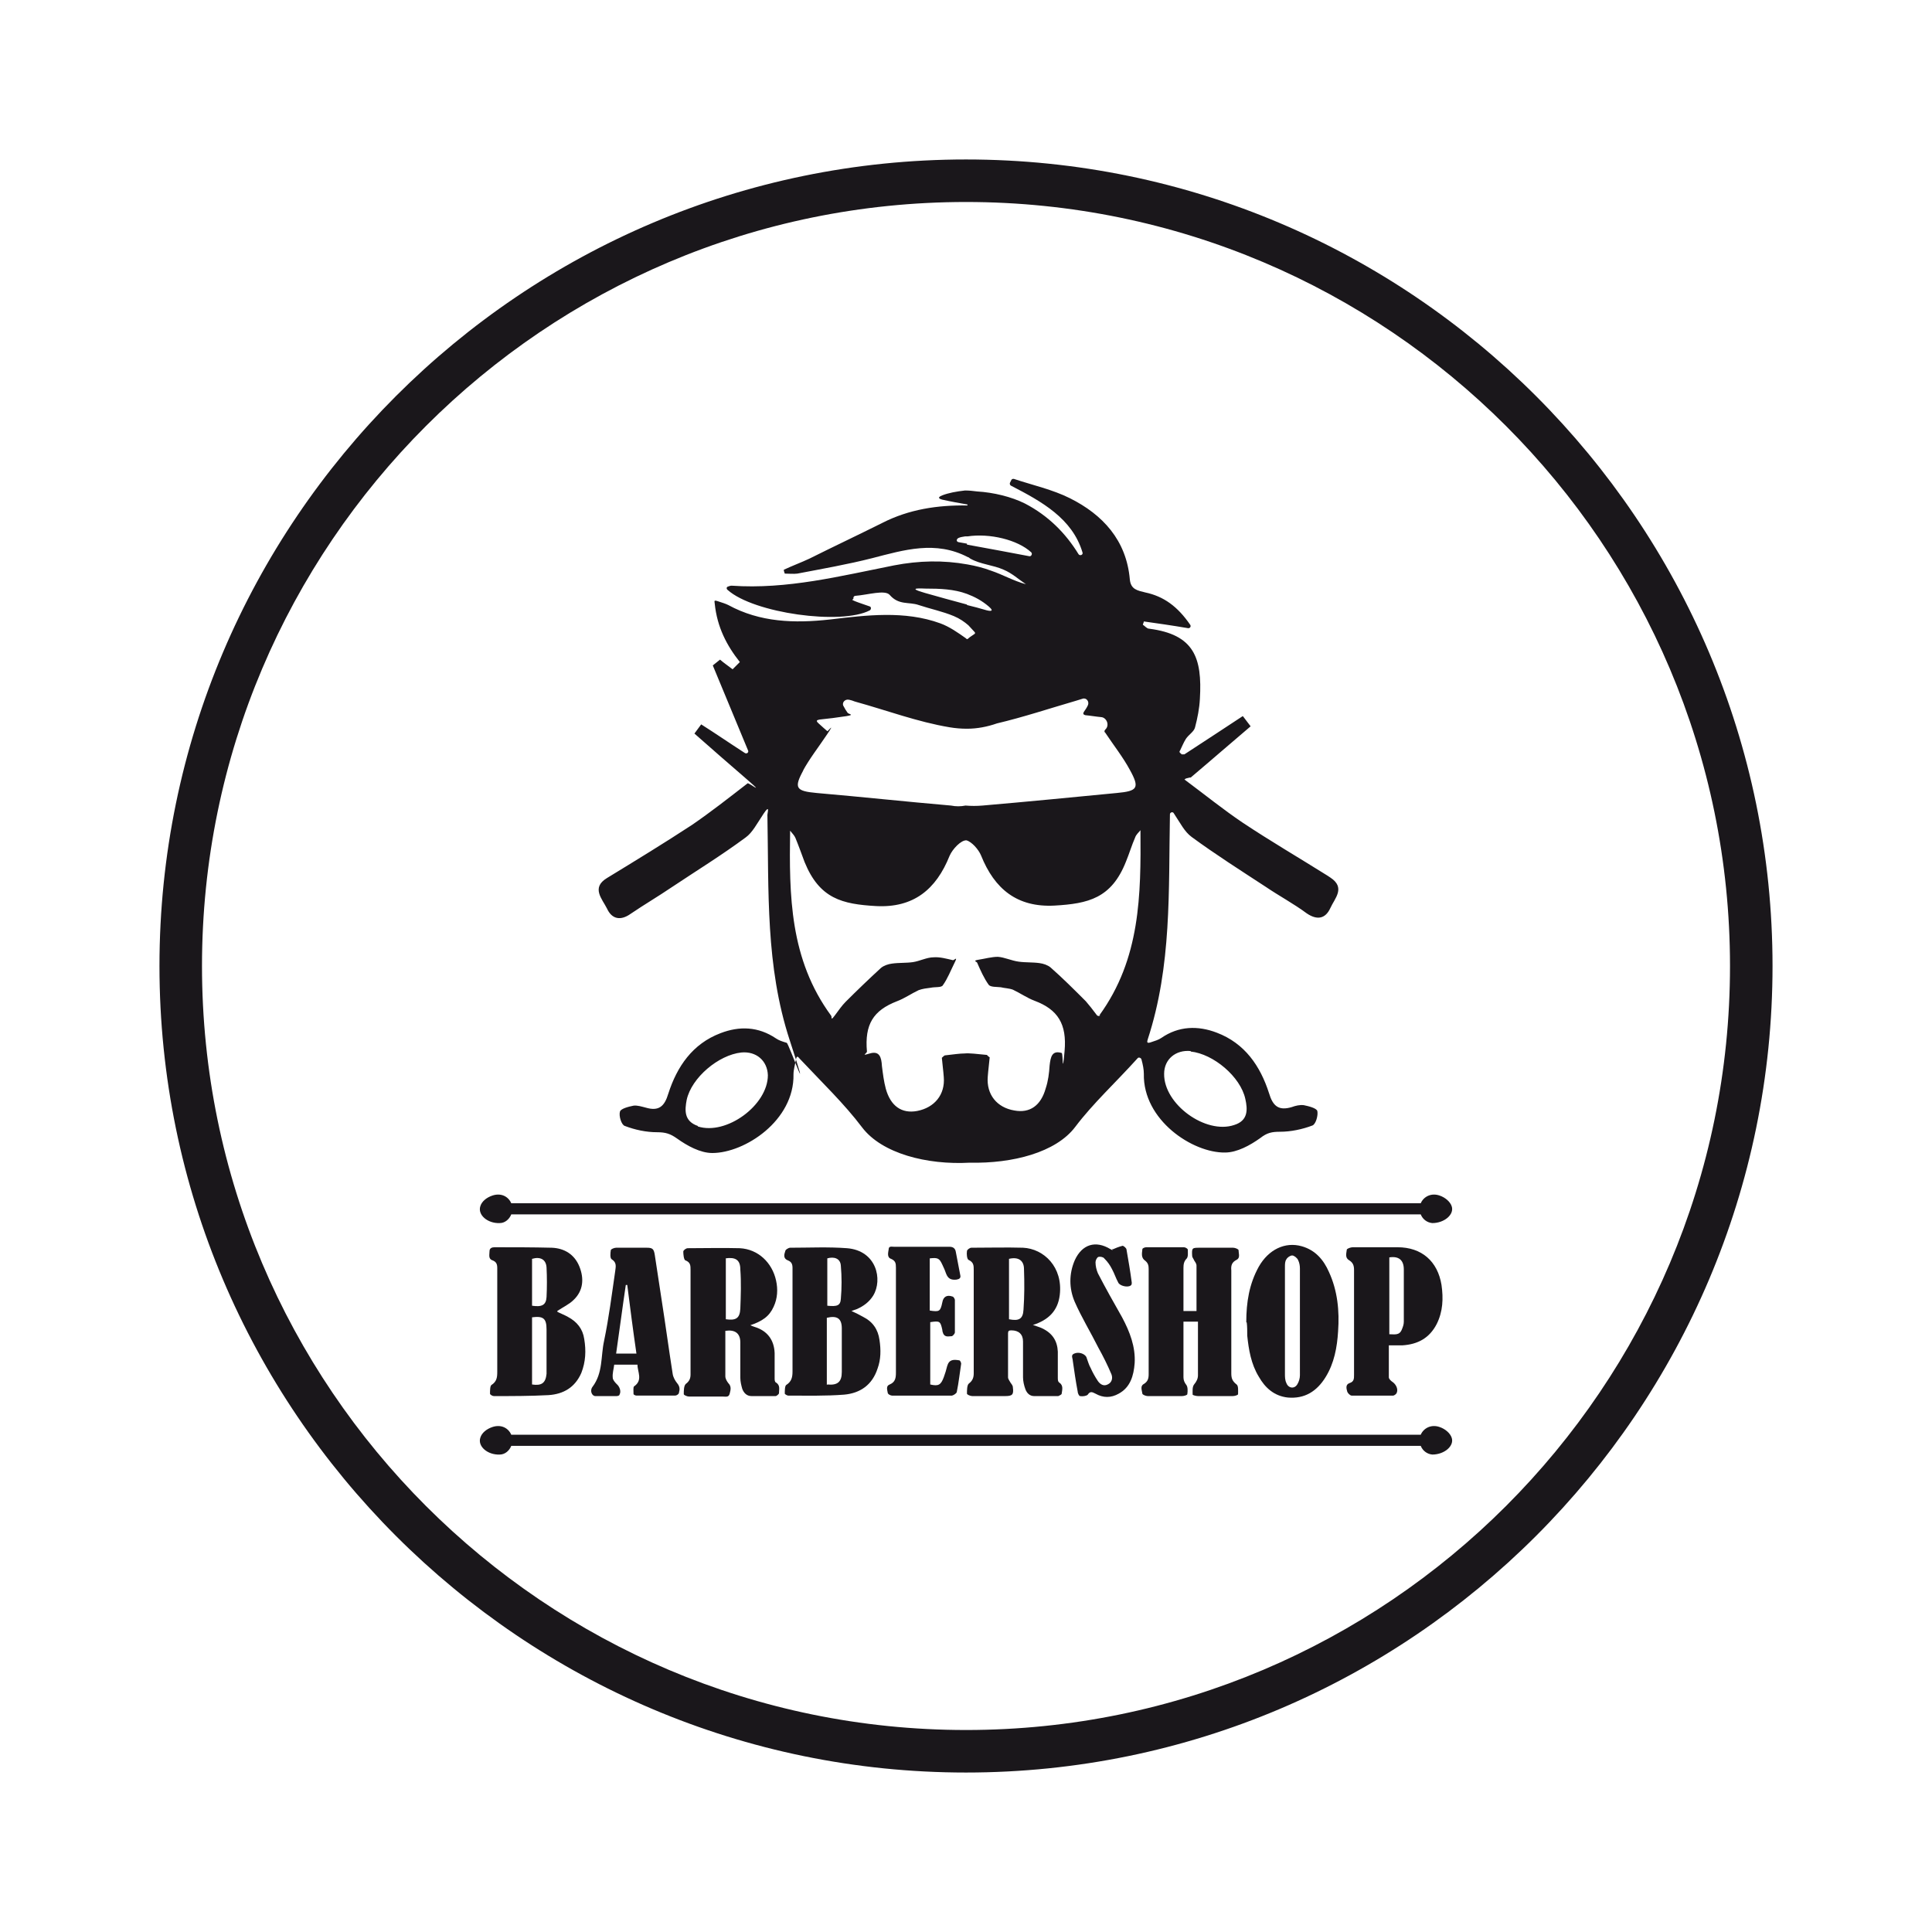 <?xml version="1.0" encoding="UTF-8"?>
<svg data-bbox="33 33 333.8 333.8" viewBox="0 0 399.8 399.8" xmlns="http://www.w3.org/2000/svg" data-type="color">
    <g>
        <path d="M274.7 181.2c-5.9-3.7-11.9-7.2-17.6-11-4-2.7-7.7-5.7-12-8.9 0 0 .2-.1.3-.2l.8-.2h.2c4.5-3.8 8.5-7.3 12.4-10.6l-1.6-2.1s-.1 0-.2.1c-3.9 2.6-7.8 5.1-11.9 7.8h-.6c0-.1-.2-.2-.3-.3s-.2-.3 0-.5c.4-.8.7-1.6 1.2-2.4.6-.9 1.7-1.5 1.9-2.4.5-1.9.9-3.9 1-5.9.5-8.5-1.2-13.3-10.5-14.5-.5 0-.9-.6-1.3-.8 0-.2.2-.5.2-.7 2.8.4 5.7.8 9.2 1.4.4 0 .6-.4.4-.7-2.6-3.8-5.5-5.9-9.3-6.7-1.6-.4-3-.6-3.2-2.7-.7-8.1-5.6-13.4-12.4-16.8-3.6-1.8-7.7-2.7-11.6-4-.2 0-.4 0-.5.2l-.3.6c-.1.2 0 .5.2.6 6.4 3.3 12.7 6.8 14.8 13.8.2.5-.5.8-.8.4-2.7-4.4-6.3-8-11.1-10.5-2.8-1.4-6.5-2.3-9.9-2.5-.8-.1-1.6-.2-2.5-.2-1.8.2-3.4.5-4.7 1s-.4.8 0 .9c1.8.4 3.5.7 5.2 1v.2c-6.2-.1-12.1.8-17.6 3.6-5 2.5-10.1 4.9-15.1 7.4-1.7.8-3.6 1.5-5.3 2.3 0 .3.1.5.2.8.9 0 1.8.1 2.6 0 5.2-1 10.4-1.9 15.5-3.2 6.6-1.7 13.1-3.7 19.8-.2.2 0 .3.2.5.3 2.1 1.2 4.7 1.3 6.9 2.3 1.7.7 3.1 2 4.6 3-2.6-.7-4.8-2-7.2-2.8-1.6-.6-3.2-1-4.9-1.3-5-.9-10-.8-15.2.2-11.1 2.2-22.1 5-33.6 4.2-.3 0-.5.1-.8.2s-.3.5 0 .7c5.4 4.8 23.5 7.3 29.4 4.2.3-.2.3-.7 0-.8-1.1-.4-2.1-.7-3.1-1.1s-.3-.3-.3-.5v-.2c0-.2.2-.4.4-.4 2.6-.2 6.1-1.3 7.1-.2 1.9 2.2 4 1.4 6 2.1 2.4.8 4.9 1.3 7.3 2.3 1.2.5 2.2 1.2 3 1.9.4.4.8.9 1.2 1.3s0 .5-.1.6c-.4.3-.8.5-1.1.8s-.4.1-.5 0c-1.7-1.2-3.4-2.4-5.3-3.1-7.4-2.7-15.3-1.7-22.9-.8-7.3.8-14.4.6-21-3-.6-.3-1.3-.5-2.2-.8s-.6.1-.6.5c.5 4.9 2.5 8.7 5.2 12.1l-1.5 1.5c-.9-.7-1.8-1.3-2.6-2l-1.5 1.2c2.4 5.8 4.8 11.6 7.3 17.6.2.4-.3.8-.7.5-3.1-2-6-4-9-5.9l-1.4 1.9c3.6 3.2 7.2 6.3 11 9.6s.2.5 0 .7c-4 3.1-7.7 6-11.5 8.6-5.8 3.8-11.7 7.4-17.6 11-3.3 2-1 4.3 0 6.3 1 2.2 2.8 2.6 4.9 1.1 2.8-1.9 5.7-3.6 8.5-5.5 5.1-3.4 10.3-6.6 15.3-10.3 1.4-1 2.3-2.8 3.7-4.9s.8-.2.8.2c.3 15.9-.4 31.3 4.6 46.6s-.2.7-.6.6c-1-.3-1.6-.5-2.2-.9-3.7-2.5-7.6-2.6-11.5-1.1-5.8 2.2-9 6.9-10.8 12.5-.8 2.7-2 3.7-4.7 2.9-.8-.2-1.7-.5-2.5-.4-1 .2-2.6.6-2.8 1.2-.3.9.3 2.8 1 3 2.1.8 4.4 1.3 6.7 1.3 1.7 0 2.7.3 4.1 1.3 2.1 1.5 4.8 3 7.3 3 6.7 0 17-6.7 16.8-16.3 0-.9.3-1.9.5-3s.5-.5.8-.2c4.7 5 9.2 9.3 12.9 14.2 4.1 5.4 13.4 7.8 22.3 7.3 8.8.2 17.8-2.1 21.8-7.4 3.7-4.9 8.3-9.1 12.9-14.2.2-.3.7-.1.8.2.3 1.1.5 2.1.5 3-.2 9.6 10.1 16.4 16.8 16.3 2.5 0 5.2-1.5 7.3-3 1.4-1.1 2.4-1.3 4.1-1.3 2.2 0 4.6-.5 6.7-1.3.7-.3 1.2-2.1 1-3-.2-.6-1.8-1-2.8-1.2-.8-.1-1.7.1-2.5.4-2.7.8-3.9-.2-4.7-2.9-1.8-5.6-5-10.3-10.8-12.5-3.9-1.5-7.9-1.4-11.5 1.1-.6.4-1.3.6-2.2.9s-.7-.2-.6-.6c5-15.3 4.3-30.7 4.6-46.6 0-.4.6-.6.8-.2 1.4 2.1 2.2 3.8 3.7 4.9 4.9 3.6 10.1 6.9 15.3 10.3 2.8 1.9 5.8 3.5 8.5 5.5 2.2 1.5 3.9 1.1 4.9-1.1.9-2 3.2-4.2 0-6.3ZM144.4 233c-2.9-1-2.7-3.3-2.3-5.4 1-4.6 6.6-9.3 11.3-9.8 3.1-.3 5.4 1.7 5.5 4.7 0 6.2-8.6 12.5-14.5 10.6Zm102-15.4c4.7.5 10.3 5.2 11.3 9.8.5 2.2.6 4.5-2.3 5.4-5.9 2-14.6-4.3-14.5-10.6 0-3 2.4-5 5.5-4.7Zm-46.3-105.1c-.6-.1-1.1-.2-1.7-.3s-.5-.7 0-.9.8-.2 1.3-.3h.5c4.6-.7 10.4.7 13.2 3.3.3.3 0 .9-.4.8-4.1-.8-8.6-1.6-12.9-2.4Zm0 12.6q-4.5-1.2-8.7-2.4c-4.2-1.2-.4-.9.1-.9 3 0 5.9.1 8.6 1.1 1.6.6 3.1 1.4 4.5 2.6s0 .9-.4.8c-1.4-.4-2.8-.8-4.1-1.1Zm-34 34.5c1.4-2.6 3.3-5 5.1-7.7s0-.4 0-.6c-.5-.4-1-.9-1.8-1.6s-.1-.7.2-.8c1.9-.2 3.6-.4 5.5-.7s.5-.4.3-.7c-.3-.4-.6-.9-.8-1.3-.5-.7.2-1.6 1.1-1.4s.9.3 1.3.4c6.5 1.8 12.9 4.2 19.5 5.3q1.8.3 3.6.3c2.1 0 4.2-.4 6.2-1.1 5.5-1.3 10.9-3.1 16.4-4.7.4-.1.9-.3 1.3-.4.8-.3 1.5.6 1.1 1.4s-.5.8-.8 1.3 0 .6.3.7c1.1.1 2.2.3 3.3.4s1.8 1.7.8 2.6c-.2.2-.2.5 0 .6 1.8 2.7 3.7 5.1 5.1 7.7 2.1 3.8 1.6 4.4-2.7 4.8-9.3.9-18.5 1.8-27.8 2.6-1.2.1-2.3.1-3.5 0q-1.5.3-3 0c-9.3-.8-18.5-1.8-27.8-2.6-4.3-.4-4.8-1-2.7-4.8Zm61.6 50.5c-.2.2-.5.2-.7 0-.9-1.2-1.6-2.1-2.3-2.9-2.4-2.4-4.8-4.8-7.3-7-.6-.5-1.5-.8-2.3-.9-1.4-.2-2.9-.1-4.3-.3-1.5-.2-2.9-.9-4.3-1-1.3 0-2.7.4-4 .6s-.4.4-.3.6c.7 1.6 1.4 3.2 2.4 4.6.4.5 1.7.4 2.5.5.8.2 1.7.2 2.5.5 1.5.7 2.9 1.7 4.5 2.3 4.8 1.8 6.7 4.8 6.2 10.4s-.3.5-.6.4c-2-.6-2.3.8-2.5 2.6-.1 1.6-.3 3.2-.8 4.7-1 3.6-3.3 5.2-6.5 4.6-3.6-.6-5.8-3.3-5.5-7 .1-1.4.3-2.8.4-4-.5-.3-.5-.5-.6-.5-2.1-.2-3.6-.4-4.6-.3-1 0-2.3.2-4.1.4 0 0-.2.1-.6.5.1 1.2.3 2.6.4 4 .3 3.6-1.9 6.3-5.5 7-3.2.6-5.5-1-6.5-4.6-.4-1.5-.6-3.1-.8-4.7-.1-1.8-.5-3.2-2.5-2.6s-.6 0-.6-.4c-.5-5.6 1.3-8.5 6.2-10.4 1.6-.6 3-1.6 4.5-2.3.8-.3 1.7-.4 2.5-.5.9-.2 2.2 0 2.5-.5 1-1.4 1.6-3 2.4-4.6s0-.6-.3-.6c-1.3-.3-2.7-.7-4-.6-1.4 0-2.9.8-4.3 1s-2.9.1-4.3.3c-.8.1-1.7.4-2.3.9-2.5 2.3-4.9 4.6-7.3 7-.8.8-1.4 1.7-2.3 2.9s-.5.2-.7 0c-8.6-11.7-8.7-24.9-8.5-38.3.4.5.9 1 1.1 1.5.7 1.7 1.3 3.4 1.9 5 3.1 7.6 7.8 8.7 14.8 9.1 7.7.4 12.4-3.4 15.2-10.4.6-1.4 2.4-3.3 3.5-3.2 1.1.3 2.5 1.9 3 3.1 2.8 7 7.5 10.8 15.2 10.4 7-.4 11.8-1.5 14.8-9.1.7-1.7 1.2-3.4 1.9-5 .2-.6.7-1 1.1-1.5.1 13.4 0 26.6-8.5 38.3Z" fill="#1a171b" data-color="1"/>
        <path d="M244.5 271.3h3.1v-9.4c0-.4-.3-.8-.5-1.1-.1-.3-.4-.6-.4-.9-.1-1.7 0-1.7 1.6-1.7h6.9c.4 0 1.1.3 1.1.5 0 .7.4 1.6-.4 2-1 .5-1.2 1.2-1.1 2.2v21.3c0 1 .2 1.6 1.1 2.3.4.3.3 1.3.3 2 0 .2-.7.4-1.1.4h-7.2c-.4 0-1.1-.2-1.1-.3 0-.7-.1-1.6.3-2.1.5-.6.8-1.2.8-1.9v-11.1h-3V285c0 .6.2 1.1.6 1.6.3.4.3 1.2.2 1.9 0 .2-.7.4-1.1.4h-7.1c-.4 0-1.1-.3-1.1-.5-.1-.7-.5-1.6.3-2 .8-.5 1-1.1 1-2v-21.8c0-.7-.1-1.2-.7-1.7-.9-.6-.7-1.5-.6-2.4 0-.2.5-.4.8-.4h7.8c.3 0 .8.3.8.5 0 .6.1 1.4-.2 1.8-.6.6-.7 1.2-.7 2v8.9Z" fill="#1a171b" data-color="1"/>
        <path d="M115.4 271.5c.6.3 1.4.6 2.1 1 1.9 1 3.1 2.5 3.4 4.6.4 2.4.3 4.7-.6 7-1.3 3-3.7 4.4-6.8 4.6-3.8.2-7.5.2-11.3.2-.3 0-.8-.3-.8-.5 0-.6 0-1.6.3-1.8 1.1-.7 1.2-1.6 1.2-2.7v-21.5c0-.8-.2-1.3-1-1.6-.9-.3-.6-1.2-.6-1.9 0-.6.5-.8 1-.8 4 0 7.9 0 11.9.1 2.6.1 4.7 1.4 5.7 3.9s.8 5-1.2 6.9c-.9.9-2.2 1.5-3.4 2.3Zm-5.3 1.1v13.9c2 .3 2.8-.3 3-2.2v-9.2c0-2.3-.7-2.8-3-2.5m0-2.4c2 .3 2.9-.1 3-1.8.1-2 .1-4.1 0-6.1-.1-1.7-1.3-2.3-3-1.8v9.8Z" fill="#1a171b" data-color="1"/>
        <path d="M176.2 271.3q1.35.6 2.4 1.2c2 1 3.1 2.6 3.4 4.8.3 2 .3 4-.4 5.9-1.1 3.4-3.6 5.1-6.9 5.4-3.8.3-7.7.2-11.6.2-.2 0-.7-.3-.7-.4 0-.6 0-1.6.3-1.8 1.1-.7 1.3-1.6 1.3-2.8v-21.4c0-.8-.2-1.3-1-1.6-1-.4-.7-1.3-.5-1.9 0-.3.7-.7 1-.7 3.9 0 7.9-.2 11.8.1 6.1.5 7.4 6.5 5.4 9.8-.8 1.3-2 2.2-3.4 2.8-.3.1-.6.2-1.1.4m-5 15.2c2.1.2 3-.5 3-2.6v-9c0-2.1-1-2.7-3.1-2.2v13.9Zm0-16.3c2 .2 2.7 0 2.8-1.4q.3-3.45 0-6.9c-.1-1.5-1.4-1.9-2.8-1.5v9.7Z" fill="#1a171b" data-color="1"/>
        <path d="M155.2 274.2c.4.2.7.3 1 .4 2.6.8 4 2.7 4.1 5.4v5.2c0 .3 0 .8.3.9.9.6.6 1.4.6 2.2 0 .2-.5.6-.7.6h-5c-1 0-1.6-.7-1.9-1.5-.2-.7-.4-1.5-.4-2.3v-7.3c0-1.9-1.1-2.7-3.1-2.4v9.4c0 .5.3 1 .6 1.4.7.7.5 1.4.3 2.2s-.8.6-1.4.6h-7c-.4 0-1.1-.3-1.1-.5 0-.7 0-1.7.4-2.1.8-.6 1-1.2 1-2v-21.6c0-.9 0-1.6-1.1-2-.3-.2-.4-1.2-.4-1.8 0-.3.6-.7.9-.7 3.6 0 7.2-.1 10.8 0 3.8.2 6.7 3 7.5 6.7.4 1.8.3 3.7-.5 5.4-.9 2-2.3 3-5 3.9Zm-5-13.8V273c2.1.3 2.9-.2 3-2.2.1-2.7.2-5.4 0-8.1 0-2-1-2.6-3.1-2.3Z" fill="#1a171b" data-color="1"/>
        <path d="M213.8 274.2c.8.3 1.3.4 1.9.7 2.1 1 3.1 2.6 3.2 4.8v5.4c0 .4 0 .8.3 1 .9.6.6 1.5.5 2.3 0 .2-.5.4-.7.5h-5c-.9 0-1.5-.6-1.8-1.4s-.5-1.7-.5-2.5v-7.4c0-1.5-.9-2.3-2.4-2.3-.5 0-.7.1-.7.6v9.1c0 .4.3.7.5 1.1.2.3.5.6.5 1 .2 1.5-.1 1.8-1.6 1.8h-6.8c-.4 0-1.1-.3-1.1-.5 0-.7 0-1.8.4-2.1.8-.6 1-1.3 1-2.1v-21.4c0-.9 0-1.6-1.1-2.1-.3-.2-.4-1.2-.3-1.8 0-.3.6-.7.9-.7 3.6 0 7.2-.1 10.7 0 4.3.2 8.3 4 7.6 9.8-.4 3.3-2.4 5.2-5.6 6.2Zm-5-1.2c2 .4 2.9 0 3-2 .2-2.8.2-5.6.1-8.4 0-1.6-1-2.6-3.1-2.1z" fill="#1a171b" data-color="1"/>
        <path d="M257.9 273.6c0-4.1.6-7.9 2.6-11.5 2-3.5 5.4-5.2 8.9-4.2 2.8.8 4.5 2.8 5.6 5.3 1.8 3.9 2.2 8.1 1.9 12.3-.2 3.3-.8 6.6-2.6 9.5s-4.3 4.5-7.8 4.2c-2.8-.3-4.7-2-6-4.3-1.6-2.6-2.1-5.6-2.4-8.5 0-.9 0-1.9-.1-2.7Zm8-.2v10.9c0 .6 0 1.3.3 1.9.4 1.1 1.7 1.3 2.3.2.3-.5.5-1.2.5-1.8v-22.1c0-.6-.1-1.2-.4-1.8-.2-.4-.8-.9-1.2-.9s-1 .4-1.2.8c-.3.4-.3 1-.3 1.6z" fill="#1a171b" data-color="1"/>
        <path d="M287.4 278.4v6.6c0 .4.5.8.8 1 .7.5 1.2 1.5.8 2.3-.1.2-.5.5-.7.5h-8.6c-.3 0-.8-.5-.9-.8-.2-.7-.4-1.5.5-1.8s.9-.9.9-1.7v-21.7c0-.9-.2-1.5-1-2-.9-.5-.6-1.4-.5-2.2 0-.2.8-.5 1.2-.5h9.3c5 0 8.3 2.9 9.1 7.8.4 2.8.3 5.5-1 8.1-1.5 2.9-3.9 4.2-7.1 4.4zm.1-18.1v15.8c1.1 0 2.1.3 2.6-1 .2-.5.4-1 .4-1.6v-10.8c0-2-1.1-2.8-3-2.5Z" fill="#1a171b" data-color="1"/>
        <path d="M131.9 282.4h-4.8c-.1.9-.4 1.8-.3 2.7 0 .4.4.9.8 1.3.6.5 1 1.5.6 2.2 0 .2-.4.3-.6.3h-4.4c-.7 0-1.2-1.1-.6-1.9 2.2-2.9 1.7-6.3 2.4-9.5 1-4.8 1.6-9.6 2.3-14.4.1-.9.4-1.8-.7-2.5-.4-.2-.3-1.3-.2-1.9 0-.2.7-.5 1.1-.5h6.3c1.2 0 1.5.2 1.7 1.5.5 3.1.9 6.1 1.4 9.2.8 5.1 1.5 10.3 2.3 15.4.1.7.5 1.4.9 1.9.6.7.6 1.3.4 2 0 .3-.5.6-.8.6h-8c-.2 0-.6-.2-.6-.3 0-.6-.1-1.4.1-1.6 1.9-1.3.7-3 .7-4.6Zm-.2-2.3c-.7-4.8-1.3-9.5-1.9-14.2h-.3c-.7 4.7-1.3 9.4-2 14.2z" fill="#1a171b" data-color="1"/>
        <path d="M192.4 260.5v10.7c2 .3 2.2.2 2.6-1.7.2-1.2 1-1.6 2.1-1.2.2 0 .5.5.5.7v6.7c0 .3-.4.7-.6.8-.6 0-1.4.3-1.8-.5-.1-.3-.2-.5-.2-.8-.4-1.8-.5-1.9-2.5-1.6v12.9c1.7.4 2.2.1 2.8-1.5.3-.8.5-1.5.7-2.3.4-1.4 1.3-1.4 2.5-1.2.2 0 .4.5.4.7-.3 1.9-.5 3.9-.9 5.8 0 .3-.6.7-1 .8h-12.4c-.3 0-.9-.3-.9-.6-.1-.6-.4-1.4.4-1.7 1.2-.5 1.3-1.4 1.3-2.5v-21.7c0-.9-.1-1.4-1-1.8-.9-.3-.6-1.3-.5-2 0-.7.7-.5 1.1-.5h11.5c.8 0 1.2.4 1.3 1.1.3 1.6.6 3.1.9 4.7.2.7-.2.9-.8 1-1.1.1-1.7-.2-2.1-1.2-.2-.6-.5-1.3-.8-1.9-.6-1.3-.9-1.5-2.6-1.3Z" fill="#1a171b" data-color="1"/>
        <path d="M230.1 258.6c.7-.3 1.4-.6 2.2-.8.2 0 .7.4.8.7.4 2.3.8 4.6 1.1 6.9 0 .2 0 .5-.2.6-.6.5-2.3.1-2.6-.6-.5-.9-.8-1.9-1.3-2.8-.4-.8-.9-1.5-1.6-2.2-.2-.3-.9-.4-1.2-.3s-.6.7-.6 1.1c0 .8.2 1.6.5 2.3 1.6 3.1 3.3 6.1 5 9.1 1.6 3 2.8 6.1 2.6 9.5-.2 2.6-.9 5-3.3 6.3q-2.4 1.35-4.8 0c-.6-.3-1.1-.6-1.6.2-.3.3-1.1.4-1.6.3-.2 0-.5-.6-.5-1-.4-2.1-.7-4.2-1-6.3 0-.5-.5-1.2.3-1.5.9-.4 2.1 0 2.5.7.3.8.5 1.6.9 2.3q.6 1.35 1.5 2.7c.5.7 1.2 1.1 2 .7.9-.4 1.1-1.3.8-2.1-.8-1.9-1.7-3.7-2.7-5.5-1.6-3.2-3.5-6.3-4.9-9.5-1.2-2.8-1.2-5.8 0-8.6 1.5-3.3 4.3-4.2 7.4-2.3.1 0 .3.2.4.2v-.3Z" fill="#1a171b" data-color="1"/>
        <path d="M300.4 249.6c-.3-.9-1.3-1.8-2.5-2.2-1.7-.6-3.3.2-3.9 1.6H105.8c-.6-1.4-2.1-2.2-3.9-1.6-1.2.4-2.2 1.2-2.5 2.2-.6 1.8 1.5 3.6 4 3.5 1.1 0 2-.8 2.4-1.8H294c.4 1 1.3 1.7 2.4 1.8 2.5 0 4.6-1.8 4-3.5" fill="#1a171b" data-color="1"/>
        <path d="M300.4 297.5c-.3-.9-1.3-1.8-2.5-2.2-1.7-.6-3.3.2-3.9 1.6H105.8c-.6-1.4-2.1-2.2-3.9-1.6-1.2.4-2.2 1.2-2.5 2.2-.6 1.8 1.5 3.6 4 3.5 1.1 0 2-.8 2.4-1.8H294c.4 1 1.3 1.7 2.4 1.8 2.5 0 4.6-1.8 4-3.5" fill="#1a171b" data-color="1"/>
        <path d="M199.9 33C107.9 33 33 107.9 33 199.9s74.9 166.9 166.9 166.9 166.9-74.9 166.9-166.9S291.9 33 199.9 33m0 325c-87.2 0-158.1-70.9-158.1-158.1S112.7 41.8 199.9 41.8 358 112.7 358 199.9 287.1 358 199.9 358" fill="#1a171b" data-color="1"/>
    </g>
</svg>
